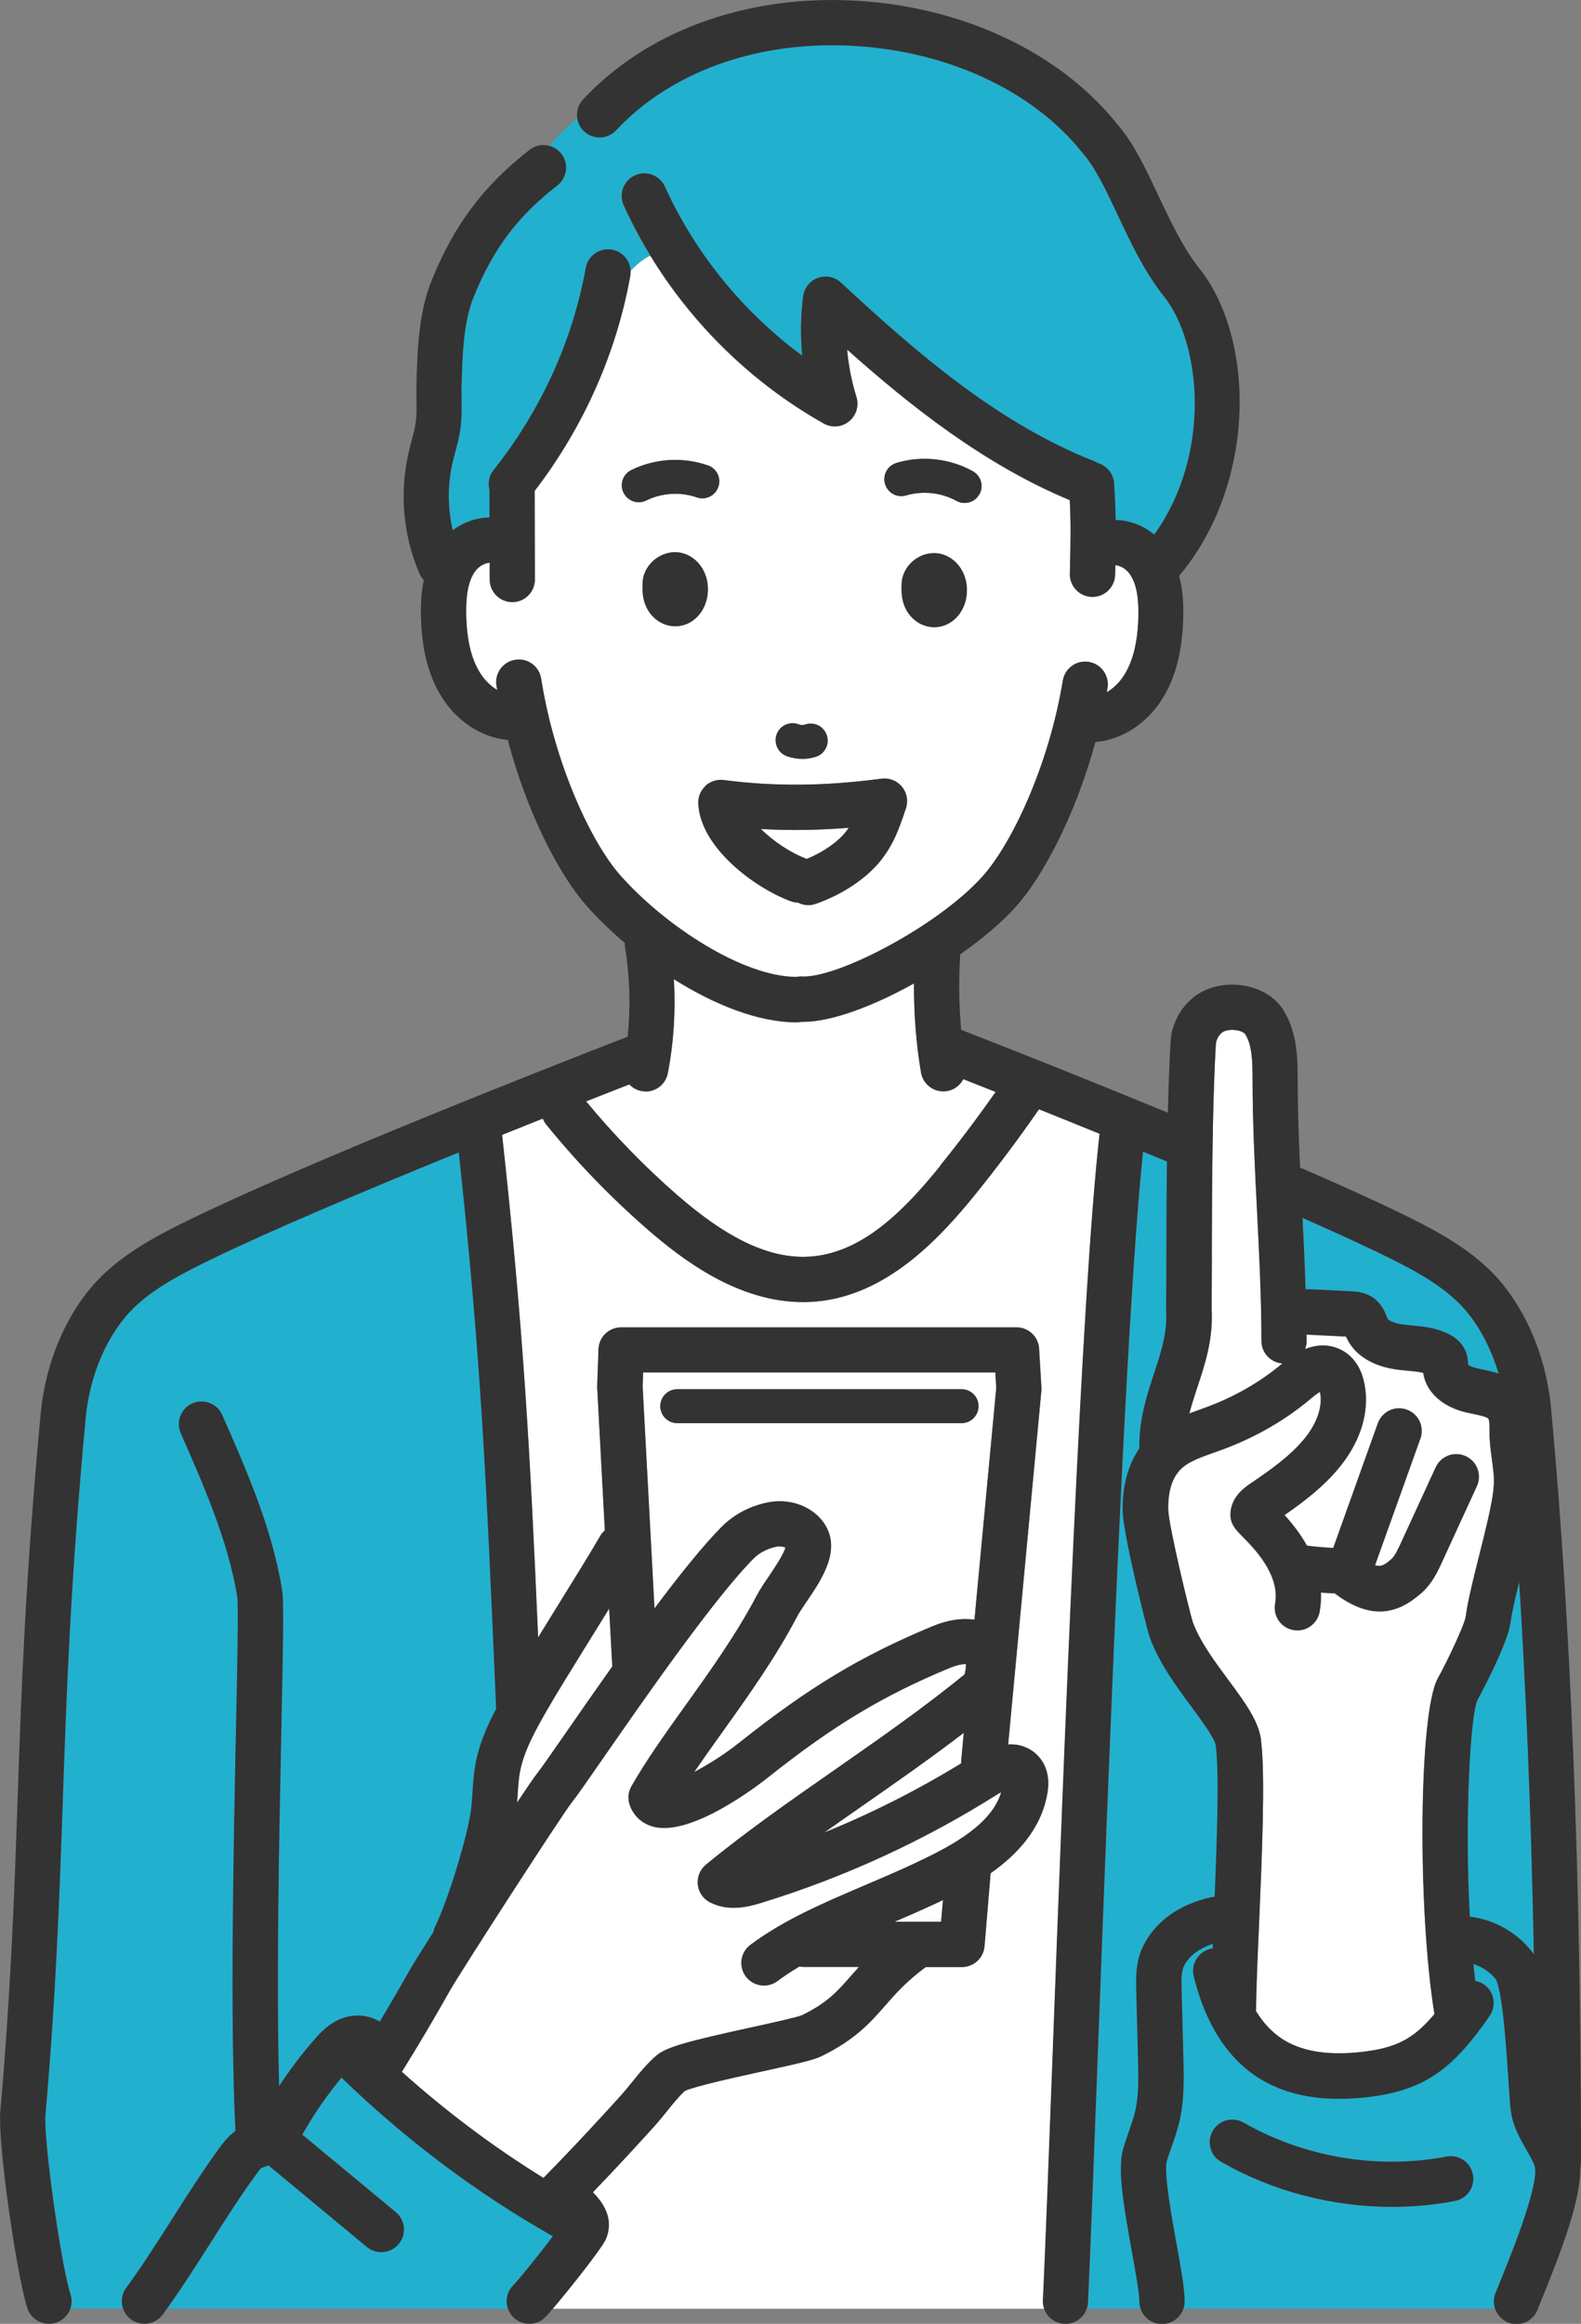 <?xml version="1.0" encoding="UTF-8"?>
<svg xmlns="http://www.w3.org/2000/svg" id="_レイヤー_2" data-name="レイヤー 2" viewBox="0 0 186.48 274.03">
  <rect x="0" y="0" width="186.48" height="274.03" fill="#808080" stroke="none"/>
  <defs>
    <style>
      .cls-1 {
        fill: #22b0cf;
      }

      .cls-1, .cls-2, .cls-3 {
        stroke-width: 0px;
      }

      .cls-2 {
        fill: #333;
      }

      .cls-3 {
        fill: #fff;
      }
    </style>
  </defs>
  <g id="_レイヤー_1-2" data-name="レイヤー 1">
    <g>
      <path class="cls-1" d="M154.51,152.05l4.89.24c.58.03,1.77.09,2.8.92.85.68,1.18,1.54,1.38,2.06.03.07.06.15.09.22.08.16.62.55,1.81.71.35.05.71.08,1.07.11,1.33.12,2.83.27,4.32,1,.95.47,1.61,1.13,1.98,1.95.3.67.32,1.3.32,1.69.18.12.55.3,1.09.42l.51.11c.6.12,1.29.27,2,.51-.75-2.55-1.9-4.9-3.39-6.85-2.46-3.21-6.28-5.23-10.65-7.35-2.44-1.18-5.48-2.58-9.07-4.15.14,2.75.27,5.57.36,8.44.16-.02.33-.04.5-.03Z"></path>
      <path class="cls-1" d="M178.17,191.32c-.33,2.59-3.89,9.12-3.92,9.19-.82,1.85-1.52,13.97-.88,25.52,2.84.35,5.49,1.8,7.29,4.07.09.11.18.24.26.37-.33-17.48-.99-32.09-1.73-43.9-.46,1.87-.87,3.63-1.02,4.75Z"></path>
      <path class="cls-1" d="M180.07,253.5c-.75-1.3-1.59-2.78-1.83-4.44-.12-.84-.21-2.27-.33-4.07-.2-3.06-.66-10.24-1.48-11.65-.65-.82-1.59-1.43-2.63-1.77.07.67.14,1.33.22,1.98.36.07.71.21,1.03.43,1.21.84,1.5,2.5.66,3.71-4.11,5.89-7.34,8.82-14.65,9.6-1.09.11-2.12.17-3.12.17-3.08,0-5.73-.55-8.04-1.67-4.46-2.15-7.52-6.45-9.09-12.78-.35-1.43.52-2.88,1.95-3.23.1-.02.19-.03.29-.04,0-.18.02-.37.02-.56-1.29.43-2.69,1.21-3.41,2.62-.33.65-.3,1.77-.28,2.76l.21,8.13c.06,2.33.13,4.96-.49,7.55-.24,1-.56,1.93-.88,2.82-.21.59-.41,1.18-.59,1.78-.38,1.31.61,6.78,1.15,9.72.51,2.84.96,5.3.96,6.79,0,.31-.06.61-.16.89h36.8c-.21-.6-.22-1.26.03-1.9l.24-.58c1.43-3.51,4.78-11.72,4.42-14.21-.06-.42-.61-1.37-1-2.07ZM171.61,259.55c-2.43.47-4.92.7-7.41.7-7.03,0-14.11-1.83-20.18-5.32-1.28-.73-1.72-2.36-.98-3.64.73-1.28,2.36-1.72,3.64-.98,7.13,4.09,15.86,5.55,23.92,4.01,1.46-.27,2.84.67,3.12,2.12.28,1.45-.67,2.84-2.12,3.12Z"></path>
      <path class="cls-3" d="M111.23,224.06c-.33.16-.65.3-.94.44-1.65.77-3.23,1.45-4.78,2.12h5.5l.22-2.56Z"></path>
      <path class="cls-1" d="M44.99,265.57c-.6,0-1.2-.2-1.7-.61l-11.6-9.62c-.13.05-.26.09-.37.13-.17.06-.41.14-.48.18-.12.08-.39.45-.55.67-1.79,2.43-3.65,5.34-5.44,8.16-1.68,2.64-3.42,5.35-5.16,7.77h40.25c-.33-.94-.13-2.03.62-2.78.69-.69,3.08-3.69,4.68-5.78-.02-.01-.04-.01-.06-.02-9-5.11-17.36-11.4-24.88-18.68-1.59,1.93-3.04,3.98-4.29,6.14l-.07.11c-.09.15-.18.3-.27.46l11.03,9.14c1.13.94,1.29,2.62.35,3.75-.53.64-1.29.96-2.05.96Z"></path>
      <path class="cls-3" d="M94.04,190.58c-2.59,4.92-5.74,9.34-8.8,13.61-1.17,1.63-2.3,3.22-3.35,4.76,1.66-.87,3.62-2.11,5.33-3.47,8.17-6.5,14.34-10.22,22.78-13.72,1.81-.75,3.5-.98,4.94-.77l2.57-27.33-.11-1.83h-41.55l-.06,1.62,1.4,26.21c2.92-3.91,5.77-7.47,7.97-9.67,1.45-1.45,3.42-2.47,5.54-2.86,2.89-.53,5.8.82,6.9,3.2,1.35,2.9-.79,6.04-2.5,8.57-.44.65-.85,1.26-1.07,1.66ZM79.88,167.82c-1.1,0-2-.9-2-2s.9-2,2-2h33.54c1.1,0,2,.9,2,2s-.9,2-2,2h-33.54Z"></path>
      <path class="cls-3" d="M137.79,178.03c.03,1.86,2.49,11.97,2.88,13.23.8,2.26,2.62,4.71,4.22,6.88,1.99,2.69,3.72,5.02,3.87,7.36.48,4.24.08,13.59-.28,21.85-.18,4.08-.33,7.62-.34,9.82,1.08,1.76,2.42,3.04,4.06,3.83,2.14,1.03,4.86,1.36,8.29,1,4.16-.44,6.27-1.57,8.69-4.48-2.03-12.59-1.83-35.56.39-39.57,1.16-2.09,3.14-6.28,3.3-7.3.23-1.79.89-4.4,1.58-7.17.7-2.8,1.49-5.93,1.69-7.75,0-.13,0-.25.02-.38.12-.8-.04-2.02-.2-3.2-.15-1.1-.3-2.24-.28-3.33.03-1.16-.09-1.45-.15-1.51-.18-.23-1.26-.46-1.85-.57l-.58-.12c-2.94-.64-4.92-2.43-5.24-4.71-.53-.13-1.17-.19-1.83-.25-.43-.04-.86-.08-1.28-.14-2.88-.39-4.98-1.71-5.93-3.74-.02-.05-.04-.1-.07-.15l-4.52-.22s-.09-.02-.14-.02c0,.26,0,.51.01.78,0,.33-.07.65-.18.95,1.04-.42,2.28-.61,3.6-.18,1.66.55,2.83,1.92,3.31,3.87.8,3.29-.17,6.88-2.74,10.1-1.86,2.33-4.31,4.2-6.6,5.78.84.93,1.83,2.15,2.65,3.61.88.12,2.18.24,3.1.27l5.26-14.7c.5-1.39,2.02-2.11,3.41-1.61,1.39.5,2.11,2.02,1.61,3.41l-5.35,14.94c.79.25,1.23-.13,1.93-.73.42-.36.78-1.16,1.11-1.87l4.11-8.95c.61-1.34,2.2-1.93,3.54-1.31,1.34.61,1.92,2.2,1.31,3.54l-4.11,8.95c-.5,1.08-1.17,2.56-2.46,3.67-1.28,1.11-2.86,2.14-4.88,2.14-1.51,0-3.26-.59-5.31-2.14-.46,0-1-.04-1.63-.09.03.73-.01,1.48-.15,2.26-.26,1.45-1.63,2.42-3.09,2.16-1.45-.26-2.42-1.64-2.16-3.09.62-3.46-2.53-6.61-3.87-7.96-.74-.74-1.5-1.5-1.39-2.81.16-1.93,1.71-2.98,2.45-3.48,2.21-1.49,4.7-3.25,6.35-5.32,1.47-1.84,2.1-3.81,1.75-5.42-.22.13-.55.36-1.06.78-2.99,2.53-6.48,4.54-10.36,5.99-.35.13-.71.26-1.06.38-1.39.49-2.69.96-3.57,1.64-1.27.99-1.89,2.7-1.85,5.1Z"></path>
      <path class="cls-1" d="M14.53,272.25c-.29-.81-.18-1.74.37-2.48,1.79-2.43,3.65-5.34,5.44-8.16,1.84-2.89,3.75-5.88,5.65-8.46.41-.55.96-1.28,1.79-1.86-.64-13-.23-32.78.06-47.28.15-7.51.3-14.61.16-15.7-1.08-6.59-3.92-13.06-6.67-19.31-.59-1.35.02-2.92,1.37-3.52,1.35-.59,2.92.02,3.52,1.37,2.88,6.56,5.87,13.34,7.06,20.61.21,1.25.14,5.33-.09,16.65-.26,12.64-.6,29.31-.26,41.87,1.24-1.89,2.61-3.7,4.09-5.4.81-.94,1.81-1.99,3.28-2.56,1.54-.6,3.22-.42,4.5.37,1.21-2.01,2.43-4.11,3.65-6.28.28-.5,1.3-2.14,2.69-4.32.04-.21.11-.42.2-.62,1.52-3.12,3.81-10.56,4.22-13.72.09-.67.13-1.36.18-2.1.06-1.02.13-2.07.32-3.17.42-2.44,1.4-4.65,2.47-6.69l-.06-1.41c-1.1-25.49-1.72-39.86-4.35-64.2-11.31,4.6-22.27,9.25-29.08,12.55-4.37,2.12-8.2,4.14-10.65,7.35-2.35,3.07-3.87,7.14-4.27,11.45-1.8,19.26-2.26,32.46-2.7,45.23-.4,11.45-.77,22.27-2.04,36.91-.25,2.85,1.82,17.67,2.95,21.14.19.58.16,1.18-.03,1.72h6.26Z"></path>
      <path class="cls-3" d="M76.15,128.71c-.17,0-.33-.02-.5-.05-.57-.11-1.05-.39-1.42-.78-1.65.64-3.36,1.31-5.1,2,3.26,3.94,6.85,7.65,10.7,11.01,6.2,5.4,11.29,7.72,16.05,7.27,6.1-.57,11.03-5.73,15.04-10.69,2.27-2.81,4.46-5.72,6.54-8.68-1.31-.52-2.59-1.02-3.83-1.51-.37.71-1.05,1.26-1.9,1.4-.15.03-.31.04-.46.04-1.27,0-2.4-.92-2.62-2.21-.57-3.3-.85-6.92-.83-10.52-4.76,2.64-9.69,4.53-13.06,4.53-.1,0-.19,0-.28,0-.18.04-.36.06-.56.06h0c-4.53-.02-9.69-2.1-14.43-5.09.22,3.7,0,7.41-.71,11.08-.24,1.28-1.36,2.17-2.62,2.17Z"></path>
      <path class="cls-3" d="M140.29,166.67c.39-.15.77-.28,1.14-.42.33-.12.66-.24.99-.36,3.26-1.21,6.3-2.97,8.78-5.07.02-.02.04-.04.06-.05-1.38-.1-2.46-1.24-2.47-2.64-.01-5.29-.27-10.38-.52-15.3-.26-4.99-.52-10.15-.53-15.57,0-2.23-.07-4.04-.86-5.31-.08-.13-.4-.35-.97-.46-.75-.14-1.45.02-1.75.25-.41.31-.72.88-.75,1.39-.43,7.49-.45,17.26-.47,25.11,0,2.21-.01,4.25-.03,6.01.21,3.61-.75,6.51-1.68,9.31-.35,1.04-.68,2.06-.94,3.09Z"></path>
      <path class="cls-1" d="M137.67,136.95c-.94-.39-1.88-.78-2.82-1.16-2.1,20.26-4.05,72.25-5.36,107.06-.45,11.89-.83,22.16-1.13,28.63-.01.27-.08.53-.16.77h6.39c-.1-.28-.16-.58-.16-.89,0-1.02-.45-3.47-.88-5.85-1.05-5.82-1.69-9.81-1.03-12.14.2-.7.44-1.39.68-2.07.28-.8.55-1.56.72-2.3.46-1.91.4-4.07.35-6.17l-.21-8.13c-.04-1.46-.09-3.45.85-5.31,1.44-2.85,4.17-4.81,7.89-5.67.17-.04.34-.06.51-.07.29-6.92.53-14.41.15-17.64,0-.07-.01-.13-.02-.2-.06-.78-1.73-3.03-2.83-4.52-1.82-2.46-3.89-5.25-4.98-8.31-.26-.72-3.12-11.98-3.17-14.86-.05-2.94.64-5.43,1.99-7.37-.02-.12-.03-.24-.03-.36.03-3.27.94-6.04,1.75-8.49.85-2.56,1.58-4.78,1.41-7.4,0-.06,0-.13,0-.19.01-1.77.02-3.83.03-6.07,0-3.5.02-7.39.07-11.29Z"></path>
      <path class="cls-3" d="M64.03,131.9c-1.59.63-3.19,1.27-4.8,1.92,2.54,23.14,3.29,37.23,4.25,59.26.62-1.01,1.27-2.06,1.94-3.14,2.17-3.5,4.41-7.12,5.38-8.82.15-.26.34-.47.55-.66l-.9-16.82c0-.08,0-.16,0-.24l.15-4.31c.05-1.44,1.23-2.57,2.67-2.57h46.64c1.41,0,2.58,1.1,2.66,2.51l.27,4.54c0,.14,0,.27,0,.41l-3.92,41.72c.45-.02.9,0,1.36.11,1.14.27,2.1.96,2.71,1.96.92,1.52.65,3.17.55,3.71-.71,4.21-3.6,7.24-6.69,9.41,0,0,0,.01,0,.02l-.72,8.6c-.12,1.38-1.27,2.44-2.66,2.44h-4.27c-2.28,1.7-3.56,3.14-4.78,4.54-1.73,1.97-3.51,4.01-7.52,5.97-.91.45-2.65.85-7.03,1.81-2.98.65-7.9,1.73-9.08,2.29-.73.66-1.39,1.49-2.1,2.37-.49.6-.97,1.21-1.49,1.78-1.29,1.43-4.11,4.53-7.26,7.8,1.14,1.18,2.54,3.03,1.55,5.49-.43,1.06-4.39,6.03-6.28,8.25h57.98c-.11-.32-.17-.66-.15-1.01.29-6.45.68-16.71,1.13-28.59,1.35-35.79,3.37-89.68,5.55-108.96-2.43-.99-4.83-1.95-7.15-2.89-2.36,3.41-4.88,6.78-7.49,10.01-4.44,5.49-10.57,11.89-18.69,12.65-.55.05-1.1.08-1.64.08-7.58,0-14.08-4.86-18.41-8.63-4.3-3.75-8.31-7.9-11.91-12.34-.17-.21-.29-.43-.38-.67Z"></path>
      <path class="cls-3" d="M101.59,213.04c-1.49,1.04-2.95,2.05-4.38,3.07,5.6-2.26,11-5.01,16.16-8.16,0-.09-.01-.18,0-.27l.31-3.34c-3.93,3.01-8.06,5.9-12.09,8.7Z"></path>
      <path class="cls-3" d="M95.16,101.29c2.22-.9,3.81-2.2,4.53-3.1.15-.19.29-.38.42-.57-3.58.29-7,.34-10.38.14,1.45,1.42,3.47,2.8,5.36,3.51.02,0,.04.02.06.02Z"></path>
      <path class="cls-3" d="M74.37,31.92c.01.21,0,.42-.03.63-1.64,9.12-5.54,17.86-11.28,25.35,0,.01,0,.02,0,.04l.03,10.4c0,1.47-1.19,2.67-2.66,2.67h0c-1.47,0-2.66-1.19-2.67-2.66v-1.98c-.54.02-1.29.39-1.75,1.04-.75,1.08-1.08,2.68-1.03,5.06.06,2.92.58,5.15,1.59,6.82.55.9,1.28,1.62,2.07,2.09-.03-.17-.06-.34-.09-.51-.23-1.46.76-2.82,2.22-3.05,1.45-.24,2.82.76,3.05,2.22,1.59,10.09,5.88,19.29,9.31,23.17,5.19,5.88,14.37,11.97,20.79,12.01.22-.04.44-.07.68-.05,4.13.22,16.04-5.94,21.28-11.79,3.45-3.85,7.81-13.03,9.48-23.1.24-1.45,1.61-2.44,3.07-2.2,1.45.24,2.44,1.61,2.2,3.07-.03.17-.06.34-.09.51.79-.46,1.53-1.17,2.09-2.07,1.03-1.66,1.57-3.88,1.64-6.8.06-2.37-.25-3.98-1-5.06-.45-.65-1.18-1.03-1.72-1.06,0,.07,0,.13,0,.2l-.02.93c-.03,1.45-1.22,2.61-2.67,2.61-.02,0-.04,0-.06,0-1.47-.03-2.64-1.25-2.61-2.72l.02-.93c.07-3.17.11-4.89-.03-7.76-10.01-4.16-18.7-11-26.27-17.76.16,1.9.53,3.79,1.1,5.6.33,1.04-.02,2.18-.87,2.87-.85.69-2.03.79-2.99.25-8.37-4.71-15.46-11.61-20.46-19.81-.82.39-1.61,1.04-2.31,1.79ZM79.7,73.85s-.04,0-.06,0c-1.56,0-2.99-1.06-3.56-2.64-.35-.98-.31-1.91-.28-2.52.05-1.19.76-2.34,1.85-3,1.06-.65,2.34-.74,3.42-.25,1.68.76,2.64,2.65,2.39,4.68-.26,2.13-1.84,3.71-3.76,3.74ZM114.01,70.23c-.26,2.13-1.84,3.7-3.76,3.73-.02,0-.04,0-.06,0-1.56,0-2.99-1.05-3.56-2.64-.35-.98-.31-1.91-.28-2.53.05-1.19.76-2.34,1.85-3,1.06-.65,2.34-.74,3.42-.25,1.68.76,2.64,2.65,2.39,4.69ZM105.73,54.59c3-.9,6.28-.54,9.01.98.97.54,1.31,1.75.78,2.72-.37.66-1.05,1.03-1.75,1.03-.33,0-.66-.08-.97-.25-1.77-.98-3.99-1.22-5.93-.64-1.06.32-2.17-.29-2.49-1.34-.32-1.06.29-2.17,1.34-2.49ZM91.62,86.58c.39-1.03,1.55-1.55,2.58-1.16.25.1.55.1.8.02,1.05-.35,2.18.22,2.53,1.27.35,1.05-.22,2.18-1.27,2.53-.53.17-1.08.26-1.63.26-.63,0-1.25-.11-1.84-.33-1.03-.39-1.55-1.54-1.16-2.58ZM85.37,91.99c5.99.79,11.9.73,18.62-.16.91-.12,1.82.24,2.41.95.58.71.76,1.67.47,2.54-.87,2.61-1.51,4.32-3.01,6.2-1.68,2.1-4.53,3.99-7.63,5.07-.29.1-.58.15-.87.15-.43,0-.86-.11-1.23-.3-.29,0-.59-.06-.88-.17-4.25-1.59-10.65-6.34-10.87-11.51-.03-.79.28-1.55.86-2.08.58-.53,1.37-.78,2.15-.68ZM83.5,54.88c1.04.37,1.59,1.51,1.23,2.55-.37,1.04-1.51,1.59-2.55,1.23-1.91-.67-4.14-.53-5.95.37-.29.14-.59.21-.89.21-.74,0-1.44-.41-1.79-1.11-.49-.99-.09-2.19.9-2.68,2.8-1.39,6.1-1.59,9.05-.56Z"></path>
      <path class="cls-1" d="M96.46,32.78c.94-.34,1.99-.13,2.72.55,8.8,8.17,18.36,16.52,29.9,21.08.14.05.26.13.39.2,1.06.3,1.85,1.23,1.93,2.39.11,1.74.16,3.08.18,4.32,1.6.02,3.23.62,4.56,1.72,6.84-9.56,5.5-22.61,1.17-28.05-2.32-2.91-3.93-6.34-5.49-9.65-1.35-2.87-2.63-5.58-4.08-7.23-.03-.03-.06-.07-.08-.1-5.95-7.47-16.34-12.2-27.8-12.64-10.94-.42-20.88,3.22-27.19,10-1,1.08-2.69,1.14-3.77.13-.46-.43-.72-.98-.81-1.56-1.23.99-2.29,2.04-3.28,3.26.54.15,1.03.45,1.4.93.9,1.16.7,2.84-.47,3.74-4.71,3.67-7.57,7.48-9.87,13.16-1.22,3-1.33,6.92-1.42,10.39-.01.53,0,1.06,0,1.59.02,1.14.04,2.33-.14,3.58-.14,1-.38,1.92-.62,2.81-.1.39-.21.78-.3,1.18-.61,2.62-.59,5.37.02,7.98,1.3-.97,2.83-1.49,4.33-1.5v-3.1s0-.09,0-.14c-.22-.79-.08-1.68.48-2.37,5.56-6.98,9.32-15.22,10.87-23.83.26-1.45,1.65-2.41,3.1-2.15,1.24.22,2.11,1.26,2.18,2.46.7-.75,1.5-1.4,2.31-1.79-1.16-1.9-2.21-3.87-3.13-5.91-.61-1.34-.02-2.92,1.32-3.53,1.34-.61,2.92-.02,3.53,1.32,3.59,7.89,9.23,14.8,16.2,19.94-.22-2.33-.18-4.69.11-7,.13-.99.8-1.83,1.74-2.17Z"></path>
      <path class="cls-3" d="M64.58,201.56c-1.39,2.43-2.83,4.95-3.28,7.55-.14.81-.19,1.67-.25,2.59-.02.29-.04.58-.06.88,1.17-1.76,2.05-3.05,2.4-3.48.44-.55,1.83-2.55,3.44-4.88,1.54-2.22,3.4-4.91,5.39-7.7l-.37-6.83c-.61.98-1.24,2.01-1.89,3.06-2.17,3.5-4.41,7.12-5.38,8.82Z"></path>
      <path class="cls-3" d="M47.4,244.33c5.21,4.67,10.8,8.86,16.7,12.51,3.83-3.88,7.58-8,9.12-9.71.45-.5.87-1.03,1.3-1.55.85-1.06,1.74-2.16,2.87-3.15,1.18-1.03,3.73-1.71,11.33-3.37,2.21-.48,5.24-1.15,5.87-1.41,3-1.47,4.18-2.81,5.81-4.67.29-.33.6-.68.91-1.03h-6.49c-.18,0-.36-.02-.54-.05-.9.54-1.77,1.1-2.59,1.72-1.18.88-2.85.63-3.73-.55-.88-1.18-.63-2.85.55-3.73,3.98-2.95,8.56-4.91,13.41-6.98,1.97-.84,4.01-1.71,6.11-2.69,4.59-2.14,8.94-4.62,10.05-8.31-.17.08-.35.18-.54.31-8.61,5.43-17.91,9.7-27.63,12.7-1.34.41-3.82,1.18-6.17-.02-.8-.41-1.34-1.19-1.44-2.09s.26-1.78.96-2.35c4.73-3.9,10.09-7.63,15.27-11.24,5.15-3.59,10.48-7.3,15.24-11.2.11-.3.18-.83.17-1.23-.38,0-1.06.11-1.91.46-7.93,3.29-13.76,6.8-21.5,12.96-.91.72-9,7.02-13.52,5.75-1.29-.36-2.26-1.25-2.72-2.5-.27-.74-.2-1.56.19-2.25,1.8-3.14,4.04-6.26,6.4-9.57,2.95-4.12,6-8.39,8.42-12.99.35-.67.85-1.4,1.38-2.18.58-.86,1.75-2.57,1.96-3.41-.19-.1-.57-.2-1-.12-1.05.19-2.04.69-2.73,1.38-4.66,4.66-13.16,16.91-17.72,23.49-2.04,2.94-3.13,4.51-3.67,5.18-1.23,1.53-13.32,20.28-14.45,22.29-1.91,3.39-3.81,6.6-5.68,9.6Z"></path>
      <g>
        <path class="cls-2" d="M186.48,255.1c0-42.4-1.92-71.81-3.53-89.02-.49-5.29-2.39-10.33-5.35-14.19-3.17-4.14-7.75-6.57-12.56-8.91-3-1.46-6.89-3.22-11.54-5.23-.05-.02-.1-.03-.15-.05-.16-3.4-.28-6.87-.29-10.44,0-2.3-.01-5.45-1.67-8.12-.93-1.49-2.54-2.52-4.53-2.89-2.16-.4-4.38.06-5.94,1.24-1.67,1.27-2.73,3.26-2.85,5.34-.15,2.59-.25,5.44-.32,8.38-8.71-3.58-17.39-7.06-24.38-9.77-.26-2.92-.3-5.95-.11-8.9,2.61-1.84,4.93-3.79,6.56-5.62,3.12-3.48,7-10.65,9.38-19.42,3.07-.24,6.07-2.14,7.92-5.13,1.54-2.48,2.34-5.58,2.44-9.47.04-1.39,0-3.18-.48-4.99,9.21-11,8.95-28.01,2.39-36.25-1.93-2.42-3.41-5.56-4.84-8.6-1.5-3.2-2.93-6.21-4.86-8.43C124.88,6,113.03.54,100.07.04c-12.53-.49-23.93,3.78-31.3,11.69-1,1.08-.94,2.77.13,3.77s2.76.94,3.77-.13c6.32-6.78,16.25-10.43,27.2-10,11.46.44,21.85,5.17,27.8,12.64.03.03.05.07.08.1,1.45,1.65,2.73,4.36,4.08,7.23,1.56,3.32,3.18,6.75,5.49,9.65,4.33,5.44,5.67,18.49-1.17,28.05-1.34-1.1-2.96-1.7-4.56-1.72-.02-1.24-.07-2.58-.18-4.32-.07-1.15-.86-2.08-1.91-2.39-.13-.08-.26-.15-.4-.21-11.55-4.56-21.11-12.91-29.91-21.08-.73-.68-1.78-.89-2.72-.55-.94.34-1.61,1.18-1.74,2.17-.3,2.31-.33,4.67-.11,7-6.97-5.14-12.61-12.05-16.2-19.94-.61-1.34-2.19-1.93-3.53-1.32-1.34.61-1.93,2.19-1.32,3.53,4.9,10.77,13.28,19.91,23.59,25.71.95.54,2.14.44,2.99-.25.85-.69,1.19-1.83.87-2.87-.57-1.81-.93-3.7-1.1-5.6,7.57,6.76,16.26,13.6,26.26,17.76.14,2.87.1,4.59.03,7.76l-.02.93c-.03,1.47,1.14,2.69,2.61,2.72.02,0,.04,0,.06,0,1.45,0,2.63-1.16,2.67-2.61l.02-.93c0-.07,0-.13,0-.2.54.03,1.27.41,1.72,1.06.74,1.08,1.06,2.69,1,5.06-.08,2.92-.62,5.14-1.64,6.8-.56.9-1.29,1.61-2.09,2.07.03-.17.06-.33.09-.5.24-1.45-.74-2.83-2.2-3.07-1.46-.24-2.83.74-3.07,2.2-1.66,10.08-6.03,19.25-9.48,23.1-5.24,5.85-17.16,12.04-21.28,11.79-.22-.01-.44.01-.65.06,0,0,0,0,0,0-6.41-.02-15.61-6.12-20.81-12.01-3.42-3.88-7.72-13.09-9.31-23.17-.23-1.46-1.59-2.45-3.05-2.22-1.46.23-2.45,1.59-2.22,3.05.03.17.06.34.09.51-.79-.47-1.52-1.19-2.07-2.09-1.02-1.67-1.54-3.9-1.59-6.82-.05-2.37.28-3.98,1.03-5.05.45-.65,1.2-1.03,1.74-1.04v1.98c0,1.47,1.2,2.66,2.67,2.66h0c1.47,0,2.66-1.2,2.66-2.67l-.03-10.4s0-.02,0-.04c5.74-7.48,9.64-16.22,11.28-25.35.26-1.45-.7-2.84-2.15-3.1-1.45-.26-2.84.7-3.1,2.15-1.55,8.61-5.31,16.85-10.87,23.83-.55.69-.7,1.58-.48,2.37,0,.05-.01.09-.01.14v3.1c-1.5,0-3.03.53-4.33,1.5-.61-2.61-.63-5.36-.02-7.98.09-.39.2-.79.3-1.18.24-.89.48-1.8.62-2.8.17-1.25.15-2.43.14-3.57,0-.53-.02-1.06,0-1.6.1-3.46.21-7.38,1.42-10.37,2.3-5.68,5.16-9.5,9.88-13.16,1.16-.91,1.37-2.58.47-3.74-.91-1.16-2.58-1.37-3.74-.47-5.44,4.24-8.89,8.83-11.54,15.37-1.58,3.89-1.7,8.32-1.81,12.24-.02.61,0,1.22,0,1.83.02.98.03,1.91-.09,2.75-.09.68-.29,1.4-.49,2.16-.12.45-.24.9-.34,1.35-1.11,4.77-.65,9.86,1.31,14.35.12.27.28.51.47.71-.31,1.52-.35,2.99-.33,4.16.07,3.89.85,6.99,2.37,9.49,1.83,3,4.82,4.92,7.88,5.19,2.31,8.79,6.14,15.98,9.23,19.49,1.33,1.51,2.88,3.01,4.57,4.45-.01.19,0,.39.03.59.57,3.47.66,6.98.3,10.46-8.62,3.34-37.08,14.5-51.33,21.41-4.81,2.33-9.39,4.77-12.56,8.91-2.96,3.86-4.86,8.9-5.35,14.2-1.81,19.42-2.28,32.7-2.72,45.54-.39,11.38-.77,22.13-2.03,36.63-.33,3.84,1.92,19.33,3.19,23.25.37,1.13,1.41,1.84,2.54,1.84.27,0,.55-.04.83-.13,1.4-.46,2.17-1.96,1.71-3.36-1.13-3.48-3.2-18.3-2.95-21.15,1.27-14.64,1.64-25.46,2.04-36.91.44-12.77.9-25.97,2.7-45.23.4-4.31,1.92-8.38,4.28-11.45,2.46-3.21,6.28-5.23,10.65-7.35,6.8-3.3,17.77-7.95,29.08-12.55,2.64,24.34,3.25,38.71,4.35,64.2l.06,1.41c-1.07,2.03-2.05,4.25-2.47,6.69-.19,1.1-.25,2.15-.32,3.17-.05.73-.09,1.43-.18,2.09-.42,3.17-2.7,10.6-4.22,13.72-.1.2-.16.41-.2.62-1.38,2.18-2.4,3.81-2.69,4.32-1.22,2.17-2.44,4.26-3.65,6.28-1.28-.79-2.96-.96-4.5-.37-1.48.57-2.47,1.62-3.28,2.56-1.48,1.7-2.84,3.52-4.09,5.4-.34-12.56,0-29.23.26-41.87.23-11.32.3-15.4.09-16.65-1.19-7.28-4.17-14.06-7.06-20.61-.59-1.35-2.17-1.96-3.52-1.37-1.35.59-1.96,2.17-1.37,3.52,2.75,6.25,5.59,12.72,6.67,19.31.14,1.09,0,8.18-.16,15.7-.3,14.5-.7,34.28-.06,47.28-.83.59-1.39,1.31-1.79,1.86-1.9,2.58-3.81,5.57-5.65,8.46-1.79,2.82-3.65,5.73-5.44,8.16-.88,1.18-.62,2.85.56,3.73.48.35,1.03.52,1.58.52.82,0,1.62-.38,2.15-1.08,1.9-2.58,3.81-5.57,5.65-8.46,1.79-2.82,3.65-5.73,5.44-8.16.15-.21.43-.59.55-.67.07-.04.31-.12.48-.18.11-.04.24-.09.37-.13l11.6,9.62c.5.41,1.1.61,1.7.61.77,0,1.53-.33,2.06-.96.94-1.13.78-2.82-.35-3.76l-11.03-9.14c.09-.16.18-.31.27-.46l.07-.12c1.25-2.16,2.7-4.21,4.29-6.14,7.53,7.29,15.88,13.58,24.88,18.68.02.01.04.01.06.02-1.59,2.09-3.99,5.09-4.68,5.78-1.04,1.04-1.04,2.73,0,3.77.52.52,1.2.78,1.89.78s1.37-.26,1.89-.78c.9-.9,6.64-7.96,7.16-9.25.99-2.46-.41-4.31-1.55-5.48,2.97-3.08,5.68-6.05,7.26-7.8.52-.58,1.01-1.18,1.49-1.78.7-.88,1.37-1.7,2.1-2.37,1.18-.56,6.11-1.64,9.08-2.29,4.38-.96,6.12-1.36,7.03-1.81,4.01-1.96,5.79-4,7.52-5.97,1.22-1.4,2.5-2.85,4.78-4.54h4.27c1.39,0,2.54-1.06,2.66-2.44l.72-8.6s0-.01,0-.02c3.08-2.17,5.97-5.2,6.69-9.41.09-.54.37-2.19-.55-3.71-.61-1-1.57-1.69-2.71-1.96-.45-.11-.91-.13-1.36-.11l3.92-41.72c.01-.14.01-.27,0-.41l-.27-4.54c-.08-1.41-1.25-2.51-2.66-2.51h-46.64c-1.44,0-2.62,1.14-2.67,2.57l-.15,4.31c0,.08,0,.16,0,.24l.9,16.82c-.21.19-.4.4-.55.66-.97,1.7-3.21,5.32-5.38,8.82-.67,1.08-1.32,2.13-1.94,3.14-.96-22.03-1.71-36.12-4.25-59.26,1.61-.65,3.21-1.29,4.8-1.92.1.23.22.46.38.67,3.6,4.44,7.6,8.59,11.91,12.34,4.33,3.78,10.83,8.63,18.41,8.63.54,0,1.09-.02,1.64-.08,8.12-.76,14.26-7.16,18.69-12.65,2.61-3.23,5.12-6.59,7.49-10.01,2.33.93,4.72,1.9,7.15,2.89-2.18,19.28-4.21,73.17-5.55,108.96-.45,11.88-.83,22.14-1.13,28.59-.07,1.47,1.07,2.72,2.54,2.79.04,0,.08,0,.12,0,1.42,0,2.6-1.12,2.66-2.54.3-6.47.68-16.74,1.13-28.63,1.31-34.81,3.26-86.81,5.36-107.06.94.39,1.88.77,2.82,1.16-.05,3.91-.06,7.79-.07,11.3,0,2.24-.01,4.29-.03,6.07,0,.06,0,.13,0,.19.17,2.63-.57,4.84-1.41,7.4-.81,2.45-1.72,5.22-1.75,8.49,0,.12.02.24.03.36-1.35,1.93-2.04,4.43-1.99,7.37.05,2.88,2.91,14.14,3.17,14.86,1.09,3.06,3.16,5.85,4.98,8.31,1.1,1.49,2.77,3.75,2.83,4.52,0,.07,0,.13.02.2.38,3.23.13,10.71-.15,17.64-.17,0-.34.03-.51.07-3.72.86-6.45,2.82-7.89,5.67-.94,1.86-.89,3.85-.85,5.31l.21,8.13c.05,2.09.11,4.26-.35,6.17-.18.74-.44,1.5-.72,2.3-.24.69-.48,1.38-.68,2.07-.67,2.33-.03,6.32,1.03,12.14.43,2.38.87,4.83.88,5.85,0,1.47,1.2,2.67,2.67,2.67h0c1.47,0,2.67-1.2,2.67-2.67,0-1.5-.45-3.95-.96-6.79-.53-2.94-1.52-8.41-1.15-9.72.17-.6.38-1.19.59-1.78.31-.89.64-1.82.88-2.82.62-2.59.55-5.22.49-7.55l-.21-8.13c-.03-.99-.06-2.11.28-2.76.71-1.41,2.11-2.18,3.41-2.62,0,.19-.02.37-.02.56-.1.01-.19.02-.29.04-1.43.36-2.3,1.8-1.95,3.23,1.57,6.33,4.63,10.63,9.09,12.78,2.32,1.12,4.97,1.67,8.04,1.67.99,0,2.03-.06,3.12-.17,7.31-.77,10.55-3.71,14.65-9.6.84-1.21.55-2.87-.66-3.71-.32-.22-.67-.36-1.03-.43-.08-.65-.15-1.31-.22-1.99,1.04.34,1.99.96,2.63,1.78.82,1.41,1.28,8.59,1.48,11.65.12,1.8.21,3.23.33,4.07.24,1.65,1.08,3.13,1.83,4.44.4.7.94,1.65,1,2.06.36,2.5-2.99,10.71-4.42,14.21l-.24.58c-.55,1.36.1,2.92,1.47,3.48.33.13.67.2,1,.2,1.05,0,2.05-.63,2.47-1.66l.23-.58c2.59-6.35,4.89-12.36,4.82-16.1.04-.19.07-.39.07-.59ZM111.01,226.62h-5.5c1.55-.67,3.13-1.35,4.78-2.12.29-.13.61-.28.93-.44l-.22,2.56ZM108.04,219.66c-2.1.98-4.14,1.85-6.11,2.69-4.85,2.07-9.43,4.02-13.41,6.98-1.18.88-1.43,2.55-.55,3.73.88,1.18,2.55,1.43,3.73.55.83-.61,1.7-1.18,2.6-1.72.17.04.35.05.53.05h6.49c-.32.35-.62.7-.92,1.03-1.63,1.86-2.8,3.2-5.81,4.67-.62.26-3.65.92-5.87,1.41-7.6,1.66-10.15,2.34-11.33,3.37-1.13.99-2.01,2.09-2.87,3.15-.42.53-.85,1.05-1.3,1.55-1.91,2.11-5.47,6-9.12,9.7-5.9-3.64-11.49-7.84-16.7-12.51,1.87-3,3.77-6.21,5.68-9.6,1.13-2.01,13.22-20.76,14.45-22.29.54-.67,1.63-2.24,3.67-5.18,4.57-6.58,13.06-18.83,17.72-23.49.69-.69,1.68-1.19,2.73-1.38.42-.07.81.03.99.12-.22.83-1.38,2.54-1.96,3.4-.53.77-1.02,1.51-1.38,2.18-2.42,4.6-5.46,8.86-8.42,12.99-2.37,3.31-4.6,6.43-6.4,9.57-.39.68-.46,1.5-.19,2.25.46,1.25,1.42,2.14,2.72,2.5,4.53,1.27,12.61-5.03,13.52-5.75,7.74-6.16,13.57-9.67,21.5-12.96.86-.35,1.53-.46,1.91-.46,0,.4-.07.93-.17,1.23-4.76,3.9-10.08,7.61-15.23,11.2-5.18,3.61-10.54,7.34-15.27,11.24-.69.57-1.05,1.45-.96,2.35s.64,1.68,1.44,2.09c2.35,1.2,4.83.43,6.17.02,9.73-3,19.02-7.27,27.63-12.7.19-.12.38-.22.55-.31-1.11,3.69-5.46,6.18-10.05,8.31ZM113.68,204.33l-.31,3.34c0,.09,0,.18,0,.27-5.16,3.15-10.56,5.89-16.16,8.16,1.44-1.01,2.9-2.03,4.39-3.07,4.03-2.81,8.16-5.69,12.09-8.7ZM75.85,161.84h41.55l.11,1.83-2.57,27.33c-1.45-.21-3.14.02-4.94.77-8.43,3.5-14.61,7.22-22.78,13.72-1.71,1.36-3.67,2.6-5.33,3.47,1.05-1.55,2.19-3.13,3.35-4.76,3.05-4.27,6.21-8.69,8.8-13.61.21-.41.63-1.02,1.07-1.67,1.71-2.52,3.84-5.67,2.5-8.57-1.11-2.39-4.01-3.73-6.9-3.2-2.12.39-4.08,1.4-5.54,2.86-2.2,2.2-5.04,5.76-7.97,9.67l-1.4-26.2.06-1.62ZM69.96,192.74c.65-1.05,1.29-2.08,1.89-3.06l.37,6.83c-1.98,2.8-3.85,5.48-5.39,7.7-1.61,2.32-3,4.32-3.44,4.87-.35.43-1.23,1.72-2.4,3.48.02-.29.04-.59.06-.87.06-.92.11-1.78.25-2.59.45-2.59,1.89-5.11,3.28-7.55.97-1.7,3.21-5.32,5.38-8.82ZM110.92,137.46c-4.01,4.97-8.94,10.12-15.04,10.69-4.75.45-9.85-1.86-16.05-7.27-3.85-3.36-7.44-7.06-10.7-11.01,1.74-.68,3.44-1.35,5.1-2,.37.39.86.67,1.42.78.17.03.34.05.5.05,1.25,0,2.37-.89,2.62-2.17.7-3.67.93-7.38.71-11.08,4.74,2.99,9.91,5.07,14.43,5.09h0c.19,0,.37-.02.55-.06.09,0,.19,0,.28,0,3.37,0,8.3-1.88,13.06-4.53-.02,3.6.26,7.22.83,10.52.22,1.3,1.35,2.21,2.62,2.21.15,0,.3-.01.46-.04.85-.15,1.53-.69,1.9-1.4,1.23.48,2.51.99,3.83,1.51-2.08,2.96-4.27,5.88-6.54,8.68ZM173.37,155.13c1.49,1.95,2.64,4.3,3.39,6.85-.7-.24-1.39-.38-2-.51l-.51-.11c-.54-.12-.91-.3-1.09-.42,0-.39-.03-1.01-.33-1.69-.37-.82-1.03-1.48-1.98-1.95-1.48-.74-2.99-.88-4.32-1-.36-.03-.71-.07-1.07-.11-1.19-.16-1.73-.55-1.81-.71-.03-.07-.06-.14-.09-.22-.2-.52-.53-1.38-1.38-2.07-1.03-.83-2.22-.89-2.8-.92l-4.89-.24c-.17,0-.34,0-.5.03-.09-2.88-.22-5.69-.36-8.44,3.58,1.57,6.63,2.97,9.07,4.15,4.37,2.12,8.2,4.14,10.66,7.35ZM142.93,148.26c.02-7.86.05-17.63.48-25.12.03-.5.34-1.08.75-1.39.3-.23,1-.39,1.75-.25.57.1.89.33.97.46.79,1.27.86,3.08.86,5.31.01,5.42.28,10.58.53,15.57.25,4.92.51,10.01.52,15.3,0,1.4,1.09,2.54,2.47,2.64-.02.02-.04.04-.06.05-2.49,2.1-5.52,3.85-8.78,5.07-.33.12-.66.24-.99.36-.37.13-.75.27-1.14.42.26-1.03.6-2.05.94-3.09.93-2.8,1.89-5.7,1.68-9.32.01-1.76.02-3.79.03-6ZM160.5,241.98c-3.43.36-6.14.04-8.29-1-1.64-.79-2.98-2.07-4.06-3.83.01-2.2.16-5.74.34-9.82.35-8.26.76-17.61.28-21.85-.15-2.34-1.88-4.67-3.87-7.36-1.6-2.16-3.42-4.61-4.22-6.88-.39-1.26-2.85-11.37-2.88-13.23-.04-2.4.58-4.12,1.85-5.1.88-.68,2.19-1.15,3.57-1.64.36-.13.71-.25,1.06-.38,3.88-1.45,7.37-3.46,10.36-5.99.5-.42.84-.66,1.06-.78.35,1.61-.28,3.58-1.75,5.42-1.65,2.07-4.14,3.83-6.35,5.32-.74.5-2.29,1.54-2.45,3.48-.11,1.31.65,2.07,1.39,2.81,1.34,1.35,4.49,4.5,3.87,7.96-.26,1.45.71,2.83,2.16,3.09,1.46.26,2.84-.71,3.09-2.16.14-.78.18-1.53.15-2.26.63.05,1.17.08,1.63.09,2.05,1.55,3.8,2.14,5.31,2.14,2.02,0,3.6-1.03,4.88-2.14,1.29-1.12,1.97-2.59,2.46-3.67l4.11-8.95c.62-1.34.03-2.92-1.31-3.54-1.34-.62-2.92-.03-3.54,1.31l-4.12,8.95c-.32.71-.69,1.5-1.11,1.87-.69.6-1.14.98-1.93.73l5.35-14.94c.5-1.39-.22-2.91-1.61-3.41-1.39-.5-2.91.22-3.41,1.61l-5.26,14.7c-.92-.04-2.22-.16-3.1-.27-.82-1.46-1.8-2.69-2.65-3.61,2.29-1.58,4.74-3.44,6.6-5.78,2.57-3.22,3.54-6.81,2.74-10.1-.48-1.94-1.65-3.32-3.31-3.87-1.32-.44-2.55-.24-3.6.18.11-.29.18-.61.18-.95,0-.26,0-.52-.01-.78.05,0,.09.02.14.02l4.52.22s.04.1.07.15c.94,2.02,3.05,3.35,5.93,3.74.42.06.85.1,1.28.14.66.06,1.29.12,1.83.25.32,2.28,2.3,4.06,5.24,4.71l.58.12c.58.12,1.67.34,1.85.57.05.07.17.35.15,1.51-.02,1.1.13,2.23.28,3.33.16,1.18.33,2.4.2,3.2-.02.12-.02.24-.02.36-.2,1.82-.98,4.96-1.69,7.77-.7,2.77-1.35,5.39-1.58,7.18-.16,1.01-2.14,5.2-3.3,7.3-2.22,4.02-2.43,26.98-.39,39.57-2.42,2.91-4.53,4.04-8.69,4.48ZM173.37,226.02c-.64-11.54.06-23.67.88-25.51.04-.06,3.59-6.6,3.92-9.19.15-1.12.55-2.88,1.02-4.75.74,11.81,1.4,26.42,1.73,43.9-.08-.13-.17-.25-.26-.37-1.79-2.26-4.46-3.75-7.29-4.08Z"></path>
        <path class="cls-2" d="M83.22,92.67c-.58.53-.9,1.29-.86,2.08.22,5.17,6.62,9.93,10.87,11.51.29.11.59.16.88.17.38.2.8.3,1.23.3.29,0,.58-.05.87-.15,3.1-1.08,5.95-2.97,7.63-5.07,1.5-1.87,2.14-3.59,3.01-6.2.29-.87.11-1.83-.47-2.54-.59-.71-1.49-1.07-2.41-.95-6.71.89-12.62.94-18.62.16-.78-.1-1.57.15-2.15.68ZM100.11,97.61c-.13.19-.27.38-.42.57-.72.9-2.31,2.2-4.53,3.1-.02,0-.04-.02-.06-.02-1.89-.71-3.91-2.09-5.36-3.51,3.38.2,6.79.15,10.38-.14Z"></path>
        <path class="cls-2" d="M79.88,167.82h33.54c1.1,0,2-.9,2-2s-.9-2-2-2h-33.54c-1.1,0-2,.9-2,2s.9,2,2,2Z"></path>
        <path class="cls-2" d="M83.5,54.88c-2.95-1.03-6.25-.83-9.05.55-.99.49-1.39,1.69-.9,2.68.35.7,1.06,1.11,1.79,1.11.3,0,.6-.07.89-.21,1.81-.9,4.04-1.04,5.95-.36,1.04.37,2.18-.18,2.55-1.23s-.18-2.18-1.23-2.55Z"></path>
        <path class="cls-2" d="M115.53,58.29c.54-.97.19-2.18-.78-2.72-2.73-1.52-6.02-1.88-9.01-.98-1.06.32-1.66,1.43-1.34,2.49.32,1.06,1.43,1.66,2.49,1.34,1.94-.58,4.16-.34,5.92.64.31.17.64.25.97.25.7,0,1.38-.37,1.75-1.03Z"></path>
        <path class="cls-2" d="M81.07,65.43c-1.08-.49-2.36-.4-3.42.25-1.09.66-1.8,1.81-1.85,3h0c-.03.62-.07,1.56.28,2.53.57,1.59,2,2.64,3.56,2.64.02,0,.04,0,.06,0,1.92-.03,3.5-1.6,3.76-3.73.25-2.04-.71-3.92-2.39-4.69Z"></path>
        <path class="cls-2" d="M111.62,65.54c-1.08-.49-2.36-.4-3.42.25-1.09.66-1.8,1.81-1.85,3h0c-.03.62-.07,1.55.28,2.53.57,1.59,2,2.64,3.56,2.64.02,0,.04,0,.06,0,1.92-.03,3.5-1.6,3.76-3.73.25-2.04-.71-3.92-2.39-4.69Z"></path>
        <path class="cls-2" d="M94.62,89.49c.55,0,1.1-.09,1.63-.26,1.05-.35,1.62-1.48,1.27-2.53-.35-1.05-1.48-1.62-2.53-1.27-.26.08-.55.08-.8-.02-1.04-.39-2.19.13-2.58,1.16-.39,1.03.13,2.19,1.16,2.58.59.22,1.22.33,1.84.33Z"></path>
        <path class="cls-2" d="M170.6,254.31c-8.08,1.55-16.79.08-23.92-4.01-1.28-.73-2.91-.29-3.64.98-.73,1.28-.29,2.91.98,3.64,6.07,3.49,13.14,5.32,20.18,5.32,2.49,0,4.97-.23,7.41-.7,1.45-.28,2.39-1.67,2.12-3.12-.28-1.45-1.67-2.39-3.12-2.12Z"></path>
      </g>
    </g>
  </g>
</svg>
